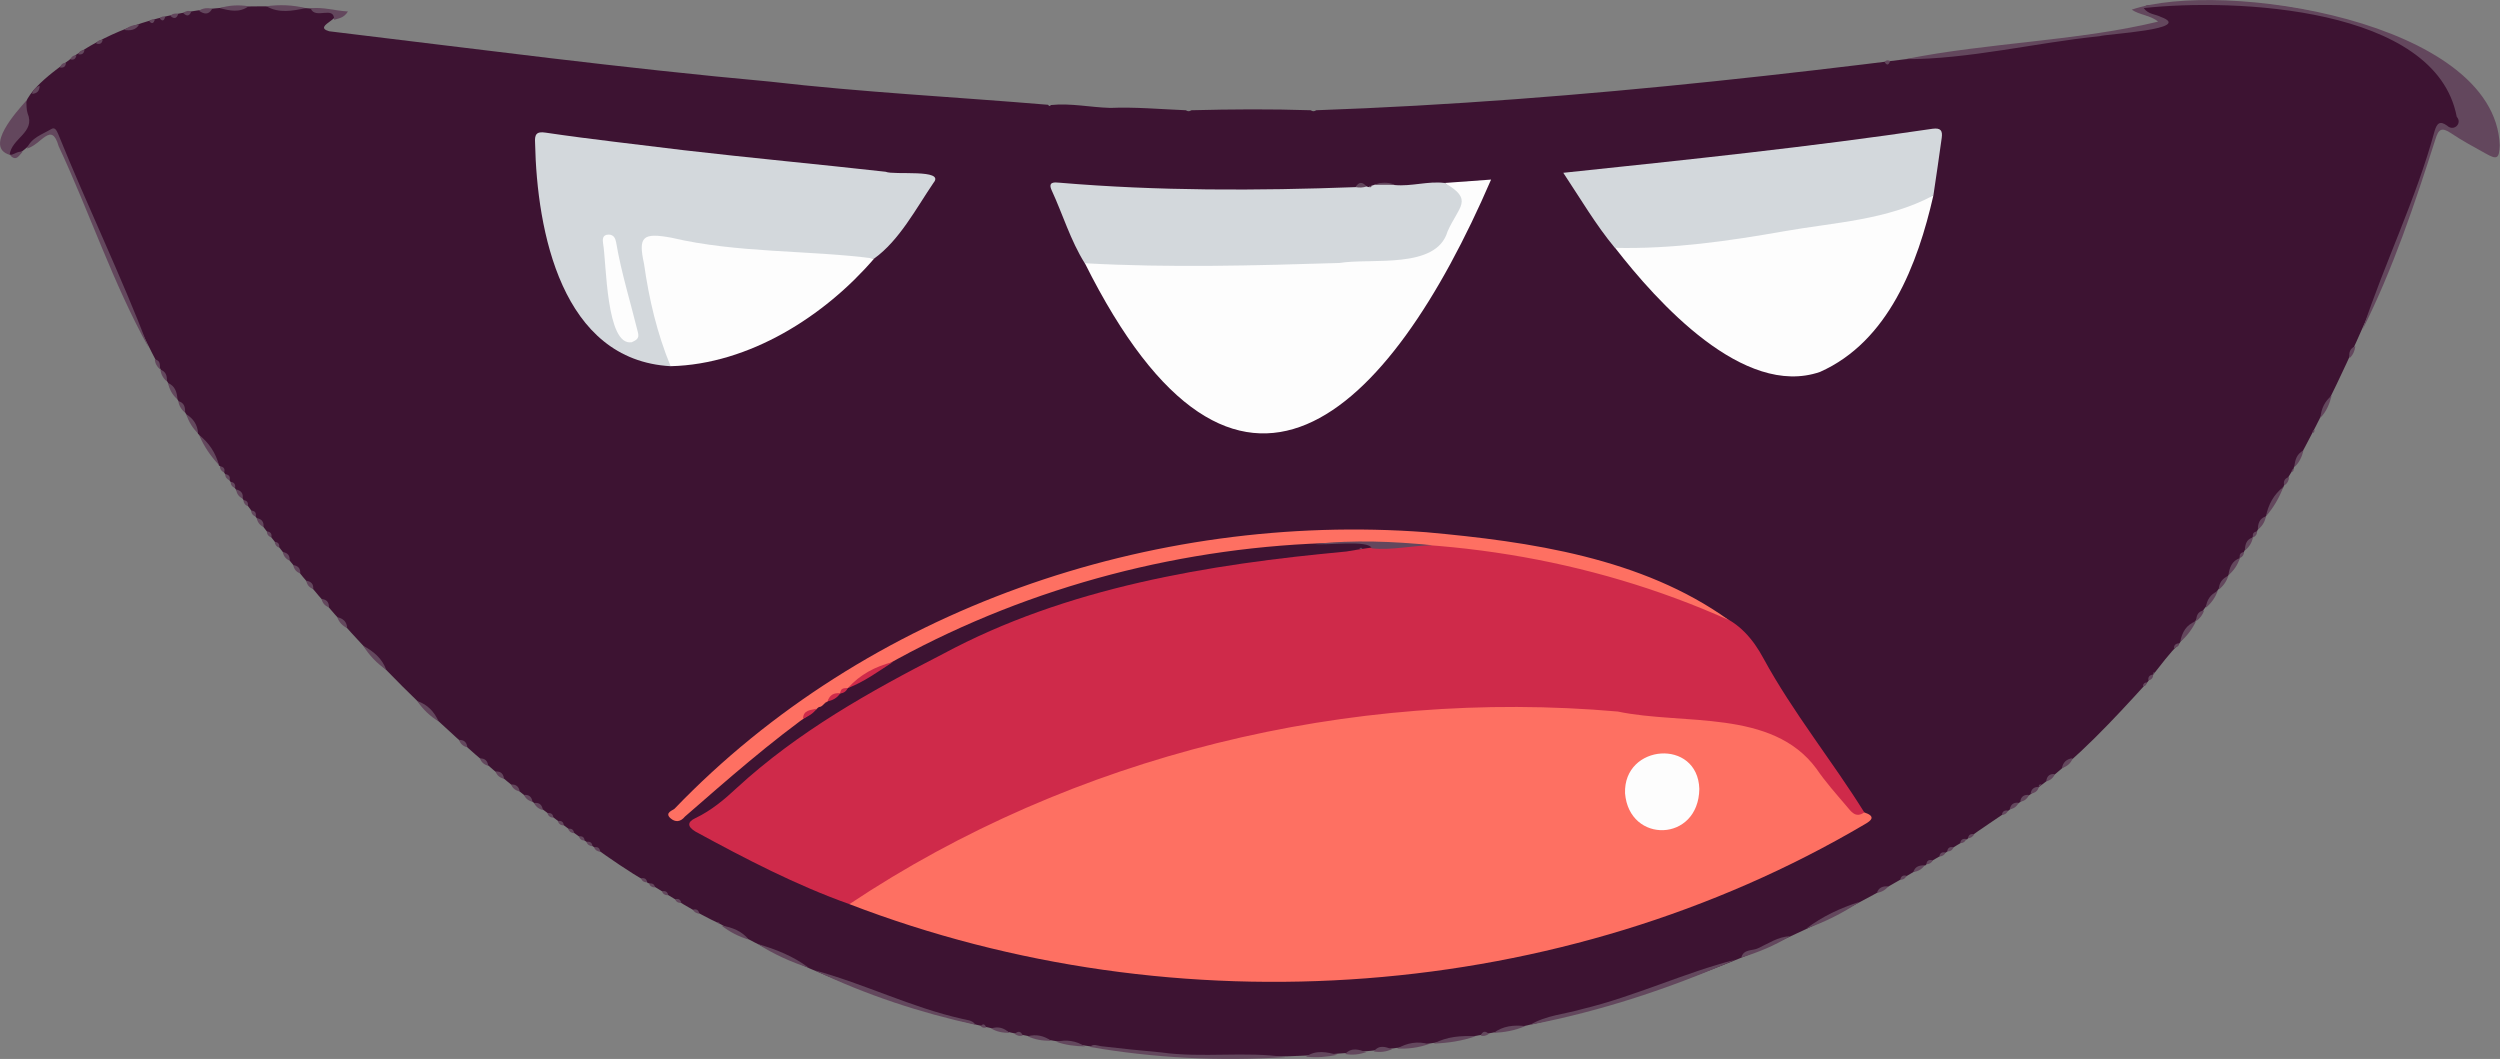<?xml version="1.0" encoding="utf-8"?>
<!-- Generator: Adobe Illustrator 28.2.0, SVG Export Plug-In . SVG Version: 6.00 Build 0)  -->
<svg version="1.1" baseProfile="tiny" id="Layer_1" xmlns="http://www.w3.org/2000/svg" xmlns:xlink="http://www.w3.org/1999/xlink"
	 x="0px" y="0px" viewBox="0 0 959.2 406.3" overflow="visible" xml:space="preserve">
<rect x="0" y="0" width="959.2" height="406.3" fill="#808080" stroke="none"/>
<g>
	<path fill="#3D1332" d="M295.3,31.3c35.5,4.1,71.1,5.9,106.8,8.9c0.4,0.5,0.7,0.7,1.1,0.1c7.6-0.8,15.2,0.9,22.8,1.1
		c9.3-0.4,19.4,0.5,29,0.9c0.7,0.5,1.4,0.5,2.1,0c15.3-0.4,30.6-0.5,45.8,0c0.7,0.5,1.4,0.5,2.1,0c102.5-3.6,203.6-16.1,305.3-30
		c2.7-1.2,25.4-1.3,16.5-5.4c-1.7-1.1-5.2-0.6-4.6-3.5c0.5-2.1,3.5-1,5.4-1.3c27.7-3.2,56.6-1,82.7,9.3
		c11.9,5.7,27.9,11.5,31.5,25.6c1,4,5.2,15.1-2.9,12.4c-3-1-3.9,0.2-4.7,2.6c-6.5,21.3-14.5,42.1-22.9,62.7
		c-9.4,22-19.6,43.7-31.2,64.7c0,0.3-0.1,0.5-0.3,0.7c-1.2,2.1-2.7,4.1-3.6,6.4c0,0.3-0.1,0.5-0.3,0.6c-2.5,3.6-4.7,7.4-6.7,11.3
		l-0.3-0.2l0.3,0.2c-1.6,1.3-1.9,3.5-3.1,5.1c0,0.3-0.1,0.5-0.4,0.6c-0.5,0.8-1.3,1.3-1.5,2.3c-1.7,1.2-1.9,3.4-3.1,5
		c-0.3,1.1-1.6,1.8-1.9,2.9l-0.2-0.2l0.3,0.2c-7.3,11.3-15.7,21.8-23.3,32.8c-3.7,3.6-6.8,7.9-10,11.9c-0.9,0.9-1.5,2.1-2.3,3
		c-12.8,14.1-26.3,28.6-41.6,40.1l0,0c-1,0.9-2,1.9-3.1,2.7c-1.4,0.8-2.7,2-4,3c-1.4,0.8-2.7,2-4,2.9c-5.2,3.6-10.8,7.2-16,11
		c-0.1,0.3-0.4,0.4-0.7,0.4c-2.3,1.7-5,2.9-7.3,4.7c-2.5,1.7-5.5,3.2-8,4.9c-0.1,0.3-0.4,0.4-0.7,0.4
		C601,415.2,419.1,434.7,276.3,354.5c-9.5-4.4-18.3-10.1-27.3-15.6c-0.3,0-0.6-0.1-0.7-0.4c-7.2-4.2-14.3-9.1-21-13.9
		c-0.9-0.8-2.1-1.4-3-2.1c-6.8-4.8-13.5-10.1-20-14.9c-39.9-31.3-75.5-68.3-105.8-108.8c-1.6-2.3-3.4-4.7-5.1-7
		c-0.8-1.4-1.9-2.7-2.9-4c-0.7-0.9-1.3-2.1-2.1-3c-0.7-0.9-1.1-2.1-2.1-3c-0.6-0.9-1.1-2.2-2-3c-0.3-0.1-0.4-0.3-0.4-0.6
		c-2.4-3.9-5.1-7.6-7.6-11.5c-0.3-0.1-0.4-0.3-0.4-0.6c-1.3-2.6-3-5-4.6-7.4c-1-1.8-2.2-3.9-3.3-5.6c-1.2-2.4-2.6-4.8-4-7
		c-15.5-28.1-27.1-58.4-39.9-87.9c-3.9-9.2-3.8-9.3-11.7-3.4c-2.5,1.9-5.3,5.5-8.8,4.5c-1.6-6.7,8.7-9,5.5-17
		c0.5-8,14.1-16.6,20.1-21.3c28.1-19,64-20.6,96.7-17.1c9.4,2.3-7,6,0.4,8.1C182.9,18.8,239,26.2,295.3,31.3z"/>
	<path fill="#63475D" d="M906.5,126.4c8.4-25.5,20.5-50,27.6-76.1c0.9-3,2-4.1,4.8-2.1c2.5,2.4,6-0.8,3.7-3.4
		c-8-42.3-85.4-45.5-120.1-41.7c1.8,2.5,4.5,2.3,6.6,3.4c13,4.8-21,6.5-23.6,7.4c-24.6,2.5-50.4,8.9-74.5,8.8
		c31.9-6.4,66-6.9,97-14.4c-2.9-2.5-7.1-2.5-10.1-4.6c34.3-11.7,139.3,4.2,141.2,52c-0.2,5.2-1,5.7-5.4,3.2c-4.5-2.5-9-4.9-13.3-7.8
		c-3.6-2.4-4.8-1.6-6,2.4C926.5,78.2,918.1,103.3,906.5,126.4z"/>
	<path fill="#63475D" d="M10.3,57c1.7-4.2,5.9-5.4,9.4-7.5c1.5-0.9,2.1,0.8,2.7,2.1C33.5,79,46.5,105.9,57,133.3
		c-13.6-24.5-22.6-51.7-34.5-77.2C19.7,46.3,15.9,55.6,10.3,57z"/>
	<path fill="#63475D" d="M587.1,393.2c6.2-3.7,13.4-4.1,20.2-6.1c19.9-4.8,39.1-13.9,58.5-18.9C640.6,379.3,614.1,388,587.1,393.2z"
		/>
	<path fill="#63475D" d="M418.2,401.7c1.3-1.4,2.7-0.5,4.2-0.3c7.7,0.9,15.5,1.7,23.2,2.4c15.7,2.2,32.3-0.5,47.5,1.8
		C468.2,407.2,442.9,406,418.2,401.7z"/>
	<path fill="#63475D" d="M10.1,38.6c0.1,1.6,0,3.4,0.5,4.9c3.1,7.4-6.2,9.5-6.9,15.9C-6.1,56.5,6.3,42.9,10.1,38.6z"/>
	<path fill="#63475D" d="M312.6,372.3c19.1,5.2,37,14.2,56.5,18.6c1.8,0.5,4,0.4,5.2,2.3C353.1,388.6,332.2,381.7,312.6,372.3z"/>
	<path fill="#63475D" d="M693,356.3c6.2-4.7,13.1-7.9,20.5-10.3C707.1,350.3,700.3,353.7,693,356.3z"/>
	<path fill="#63475D" d="M290.7,362.2c7,2,13.7,4.7,19.6,9.1C303.4,369.1,296.9,366.1,290.7,362.2z"/>
	<path fill="#63475D" d="M668.1,367.4c0.9-3.4,4.3-2.5,6.5-3.6c3.9-1.8,7.6-4.4,12.2-4.6C680.9,362.8,674.6,365.4,668.1,367.4z"/>
	<path fill="#63475D" d="M128.2,7.6c0.1-5.7-7.3,0.1-9-4.4c4.7-0.6,9.1,0.9,14.3,1.2C131.9,7,129.9,7,128.2,7.6z"/>
	<path fill="#63475D" d="M117.3,3.1c-5.1,1.1-10.2,2.1-15.1-0.7C107.3,1.7,112.3,1.9,117.3,3.1z"/>
	<path fill="#63475D" d="M550.1,400.4c5-2.7,10.5-3.1,16.1-2.8C560.9,399.4,555.6,400.2,550.1,400.4z"/>
	<path fill="#63475D" d="M76.4,166.9c3.8,3,6.3,6.8,7.6,11.5C80.8,175,78.2,171.2,76.4,166.9z"/>
	<path fill="#63475D" d="M139.4,247.8c3.9,2.1,7.2,4.8,8.8,9.2C144.6,254.5,141.7,251.5,139.4,247.8z"/>
	<path fill="#63475D" d="M501.1,405.4c3.9-2.7,8-1.7,12.1-0.7C509.2,405.5,505.2,405.9,501.1,405.4z"/>
	<path fill="#63475D" d="M869.4,198.1c0.9-4.5,3-8.4,6.7-11.3C874.5,191,872.3,194.8,869.4,198.1z"/>
	<path fill="#63475D" d="M536.1,402.3c3.8-2.2,7.8-2.9,12.1-1.7C544.2,402,540.2,402.5,536.1,402.3z"/>
	<path fill="#63475D" d="M95.4,2.4c-3.5,2.6-7.3,1.7-11.1,0.7C87.9,2,91.6,1.8,95.4,2.4z"/>
	<path fill="#63475D" d="M160.1,269c4,1.3,6.5,4.1,8.2,7.8C165,274.8,162.3,272.2,160.1,269z"/>
	<path fill="#63475D" d="M573.1,396.3c3.6-2.7,7.8-3.1,12.1-2.6C581.3,395.4,577.2,396.1,573.1,396.3z"/>
	<path fill="#63475D" d="M276.8,355.1c4.1,0.7,7.8,2.1,10.5,5.4C283.5,359.4,280,357.6,276.8,355.1z"/>
	<path fill="#63475D" d="M405.3,399.7c3.9-0.9,7.6-0.4,11,1.8C412.5,401.4,408.8,401,405.3,399.7z"/>
	<path fill="#63475D" d="M836.5,246.3c0.7-3.7,2.3-6.6,6.1-8C841.1,241.4,839.1,244.1,836.5,246.3z"/>
	<path fill="#63475D" d="M516.1,404.4c2.5-2.7,5.3-1.7,8.1-0.7C521.5,404.6,518.9,404.9,516.1,404.4z"/>
	<path fill="#63475D" d="M890.3,160.3c0.3-3.4,1.6-6.3,4.3-8.5C893.8,155,892.6,157.9,890.3,160.3z"/>
	<path fill="#63475D" d="M394.3,397.6c3.3-0.9,6.2-0.2,9,1.7C400.1,399.4,397.1,398.9,394.3,397.6z"/>
	<path fill="#63475D" d="M71.4,158.9c2.8,1.7,4.4,4.1,4.6,7.4C73.8,164.2,72.4,161.7,71.4,158.9z"/>
	<path fill="#63475D" d="M527.1,403.4c2.1-2.7,4.6-1.7,7-0.8C531.9,403.5,529.5,403.9,527.1,403.4z"/>
	<path fill="#63475D" d="M380.3,394.6c2.7-0.9,5-0.2,7,1.7C384.8,396.3,382.4,395.9,380.3,394.6z"/>
	<path fill="#63475D" d="M855,220.7c0.4-2.9,1.3-5.5,4.4-6.6C858.6,216.7,857.1,218.9,855,220.7z"/>
	<path fill="#63475D" d="M880.3,179.2c0.2-2.7,0.9-5,3.5-6.4C883.2,175.3,882.2,177.5,880.3,179.2z"/>
	<path fill="#63475D" d="M846.3,233.2c0.4-2.9,1.7-5.2,4.6-6.4C849.9,229.3,848.4,231.5,846.3,233.2z"/>
	<path fill="#63475D" d="M64.4,146.9c2.8,1.2,3.5,3.6,3.7,6.3C66.1,151.6,65,149.3,64.4,146.9z"/>
	<path fill="#63475D" d="M81.4,3.4c-1.4,2.5-3.2,2-5.1,0.7C77.9,3.1,79.6,2.9,81.4,3.4z"/>
	<path fill="#63475D" d="M851.3,226.2c0.1-2.6,1.4-4.3,3.7-5.3C854.3,223,853.1,224.8,851.3,226.2z"/>
	<path fill="#63475D" d="M791.1,294.8c0.4-2.3,1.8-3.6,4.1-3.9C794.6,293,793,294,791.1,294.8z"/>
	<path fill="#63475D" d="M129.4,236.8c2.3,0.5,3.7,1.8,3.8,4.2C131.4,240.1,130.1,238.8,129.4,236.8z"/>
	<path fill="#63475D" d="M866.3,203.2c0-2.3,0.6-4.3,3.1-5.1C869,200.2,868,201.9,866.3,203.2z"/>
	<path fill="#63475D" d="M53.4,9.4c-1.3,2.2-3.4,2.4-5.7,2.1C49.3,10.1,51.3,9.5,53.4,9.4z"/>
	<path fill="#63475D" d="M861.3,211.2c0.1-2.3,0.6-4.3,3.1-5C864,208.2,863,209.9,861.3,211.2z"/>
	<path fill="#63475D" d="M901.5,137.4c-0.4-2.1,0.1-3.7,2.2-4.6C903.5,134.6,902.8,136.2,901.5,137.4z"/>
	<path fill="#63475D" d="M734.1,334.6c0.7-2.2,2.3-2.6,4.3-2.6C737.4,333.6,735.9,334.3,734.1,334.6z"/>
	<path fill="#63475D" d="M720.1,342.6c0.7-2.1,2.4-2.7,4.4-2.5C723.4,341.5,721.9,342.3,720.1,342.6z"/>
	<path fill="#63475D" d="M68.4,153.9c2.3,0.6,2.7,2.3,2.6,4.4C69.6,157.2,68.7,155.7,68.4,153.9z"/>
	<path fill="#63475D" d="M61.5,141.8c2.1,0.7,2.7,2.4,2.5,4.5C62.6,145.2,61.8,143.6,61.5,141.8z"/>
	<path fill="#63475D" d="M3.9,59.6c1.6-0.5,3-1.6,4.8-1.4C7.3,59.6,6.3,62.1,3.9,59.6z"/>
	<path fill="#63475D" d="M15.2,32.9c0,2-1,3-2.9,3.1C12.7,34.4,13.7,33.4,15.2,32.9z"/>
	<path fill="#63475D" d="M201,305c1.9-0.2,3,0.7,3.3,2.6C202.8,307.3,201.7,306.4,201,305z"/>
	<path fill="#63475D" d="M90.6,187.8c1.9,0.4,2.8,1.5,2.5,3.5C91.6,190.6,90.8,189.4,90.6,187.8z"/>
	<path fill="#63475D" d="M98.5,198.8c1.9,0.3,2.8,1.4,2.6,3.4C99.7,201.5,98.8,200.4,98.5,198.8z"/>
	<path fill="#63475D" d="M108.5,211.8c1.9,0.3,2.8,1.4,2.6,3.3C109.7,214.5,108.8,213.4,108.5,211.8z"/>
	<path fill="#63475D" d="M112.5,216.8c1.9,0.3,2.8,1.3,2.7,3.2C113.7,219.5,112.8,218.4,112.5,216.8z"/>
	<path fill="#63475D" d="M117.5,222.8c1.9,0.3,2.8,1.3,2.7,3.2C118.7,225.5,117.8,224.4,117.5,222.8z"/>
	<path fill="#63475D" d="M123.4,229.8c1.9,0.2,2.9,1.3,2.8,3.2C124.7,232.5,123.7,231.4,123.4,229.8z"/>
	<path fill="#63475D" d="M842.6,238.3c0.1-2,0.6-3.8,3.1-4.1C845.1,235.9,844.1,237.3,842.6,238.3z"/>
	<path fill="#63475D" d="M176.1,283.9c1.9-0.1,3,0.9,3.2,2.8C177.7,286.4,176.7,285.4,176.1,283.9z"/>
	<path fill="#63475D" d="M184.1,291c1.9-0.1,3,0.9,3.2,2.8C185.7,293.4,184.7,292.4,184.1,291z"/>
	<path fill="#63475D" d="M190.1,296c2-0.1,3,0.8,3.3,2.8C191.7,298.4,190.7,297.5,190.1,296z"/>
	<path fill="#63475D" d="M785.1,299.8c0.2-2,1.3-3,3.3-2.8C787.8,298.5,786.7,299.4,785.1,299.8z"/>
	<path fill="#63475D" d="M196.1,301c1.9-0.1,3,0.8,3.3,2.7C197.8,303.3,196.7,302.5,196.1,301z"/>
	<path fill="#63475D" d="M779.1,304.6c0.2-1.8,1.3-2.7,3.1-2.7C781.9,303.7,780.6,304.2,779.1,304.6z"/>
	<path fill="#63475D" d="M775.1,307.6c0.3-1.9,1.4-2.8,3.4-2.6C777.8,306.5,776.7,307.4,775.1,307.6z"/>
	<path fill="#63475D" d="M204.9,308.1c2-0.3,3.1,0.7,3.4,2.7C206.7,310.4,205.6,309.5,204.9,308.1z"/>
	<path fill="#63475D" d="M771.1,310.5c0.4-1.9,1.5-2.7,3.4-2.5C773.8,309.5,772.6,310.3,771.1,310.5z"/>
	<path fill="#63475D" d="M73.4,4.4c-0.7,1.8-1.7,2-3.1,0.6C71.2,4.2,72.2,4,73.4,4.4z"/>
	<path fill="#63475D" d="M68.4,5.3c-0.6,1.9-1.7,2.1-3.1,0.7C66.2,5.3,67.2,5,68.4,5.3z"/>
	<path fill="#63475D" d="M59.4,137.9c2.3,0.4,1.9,2.2,2,3.8C60.2,140.7,59.5,139.4,59.4,137.9z"/>
	<path fill="#63475D" d="M568.1,397.3c0.8-1.7,1.8-1.9,3.1-0.6C570.2,397.4,569.2,397.7,568.1,397.3z"/>
	<path fill="#63475D" d="M389.3,396.7c1.3-1.2,2.4-1.1,3.1,0.6C391.2,397.7,390.2,397.3,389.3,396.7z"/>
	<path fill="#63475D" d="M876.4,186.3c-0.4-1.7,0.2-2.8,1.9-3.3C878.2,184.4,877.6,185.5,876.4,186.3z"/>
	<path fill="#63475D" d="M39.4,15.3c-0.3,1.5-1.2,1.8-2.5,1.4C37.4,15.7,38.2,15.2,39.4,15.3z"/>
	<path fill="#63475D" d="M32.4,19.2c-0.2,1.4-1,1.9-2.4,1.6C30.4,19.7,31.2,19.2,32.4,19.2z"/>
	<path fill="#63475D" d="M29.3,21.2c-0.2,1.4-1,1.9-2.3,1.6C27.4,21.7,28.2,21.2,29.3,21.2z"/>
	<path fill="#63475D" d="M725.2,23.4c-0.5,1.5-1.2,1.9-2.1,0.4C723.7,23,724.4,23,725.2,23.4z"/>
	<path fill="#63475D" d="M88.5,184.9c1.4,0.1,1.9,1,1.7,2.3C89,186.8,88.5,186,88.5,184.9z"/>
	<path fill="#63475D" d="M93.4,191.9c1.4,0.1,1.9,0.9,1.7,2.3C94,193.8,93.5,193,93.4,191.9z"/>
	<path fill="#63475D" d="M102.4,203.9c1.4,0.1,2,0.9,1.7,2.3C103,205.8,102.4,205,102.4,203.9z"/>
	<path fill="#63475D" d="M864.5,206.2c-0.4-1.4,0.1-2.1,1.5-2.3C866,205,865.5,205.7,864.5,206.2z"/>
	<path fill="#63475D" d="M834.1,248.7c0-1.3,0.8-1.8,2-1.9C836.1,248.2,834.9,248.3,834.1,248.7z"/>
	<path fill="#63475D" d="M824.3,261.1c-0.2-1.4,0.4-2.1,1.8-2.3C826.2,260.1,825.4,260.8,824.3,261.1z"/>
	<path fill="#63475D" d="M105.4,207.9c1.4,0.1,1.9,0.9,1.7,2.2C106.1,209.8,105.5,209,105.4,207.9z"/>
	<path fill="#63475D" d="M86.4,181.9c1.5,0.2,2,1,1.7,2.4C87,183.8,86.4,183.1,86.4,181.9z"/>
	<path fill="#63475D" d="M84.4,178.9c1.5,0.2,2,1,1.6,2.4C85,180.8,84.4,180.1,84.4,178.9z"/>
	<path fill="#63475D" d="M755.1,321.6c0.2-1.4,1.1-1.8,2.4-1.5C756.9,321,756.2,321.6,755.1,321.6z"/>
	<path fill="#63475D" d="M96.4,195.9c1.5,0.1,2,0.9,1.7,2.3C97,197.8,96.4,197,96.4,195.9z"/>
	<path fill="#63475D" d="M859.4,214.1c-0.3-1.3,0.2-2.1,1.6-2.3C860.9,212.9,860.4,213.7,859.4,214.1z"/>
	<path fill="#63475D" d="M768.1,312.7c0.1-1.4,1-1.9,2.3-1.7C770,312.1,769.2,312.6,768.1,312.7z"/>
	<path fill="#63475D" d="M210,312c1.4-0.2,2.2,0.3,2.3,1.7C211.1,313.7,210.4,313.1,210,312z"/>
	<path fill="#63475D" d="M214,315c1.4-0.2,2.2,0.3,2.3,1.7C215.1,316.7,214.4,316.1,214,315z"/>
	<path fill="#63475D" d="M218,318c1.3-0.2,2.1,0.3,2.3,1.7C219.2,319.6,218.4,319.1,218,318z"/>
	<path fill="#63475D" d="M222.1,320.9c1.3-0.2,2.1,0.3,2.2,1.6C223.2,322.5,222.5,322,222.1,320.9z"/>
	<path fill="#63475D" d="M752.1,323.5c0.2-1.4,1-1.8,2.3-1.6C754,323,753.2,323.5,752.1,323.5z"/>
	<path fill="#63475D" d="M225,323c1.3-0.2,2.2,0.2,2.3,1.7C226.2,324.6,225.4,324.1,225,323z"/>
	<path fill="#63475D" d="M227.9,325.1c1.4-0.3,2.2,0.2,2.4,1.7C229.1,326.7,228.3,326.1,227.9,325.1z"/>
	<path fill="#63475D" d="M747.1,326.7c0.2-1.5,1.1-1.9,2.4-1.6C749.1,326.2,748.3,326.7,747.1,326.7z"/>
	<path fill="#63475D" d="M744.1,328.6c0.2-1.4,1.1-1.8,2.4-1.5C746,328.1,745.2,328.6,744.1,328.6z"/>
	<path fill="#63475D" d="M739.1,331.6c0.2-1.5,1.1-1.9,2.5-1.5C741.1,331.1,740.2,331.6,739.1,331.6z"/>
	<path fill="#63475D" d="M729.1,337.5c0.3-1.4,1.1-1.8,2.4-1.5C731,337.1,730.2,337.6,729.1,337.5z"/>
	<path fill="#63475D" d="M245.9,337c1.3-0.3,2.2,0.2,2.4,1.5C247.2,338.6,246.4,338.1,245.9,337z"/>
	<path fill="#63475D" d="M249,339c1.3-0.2,2.1,0.2,2.3,1.5C250.2,340.5,249.4,340,249,339z"/>
	<path fill="#63475D" d="M25.3,24.1c-0.1,1.5-0.9,2-2.3,1.8C23.4,24.7,24.1,24.1,25.3,24.1z"/>
	<path fill="#63475D" d="M259,345c1.3-0.3,2.1,0.1,2.4,1.4C260.2,346.5,259.4,346,259,345z"/>
	<path fill="#63475D" d="M265.9,349c1.4-0.3,2.2,0.2,2.4,1.6C267.3,350.4,266.4,350.1,265.9,349z"/>
	<path fill="#63475D" d="M376.3,393.7c1-1.2,1.6-0.6,2.1,0.5C377.5,394.5,376.8,394.3,376.3,393.7z"/>
	<path fill="#63475D" d="M63.4,6.5c-0.4,1.3-1,1.9-2.1,0.6C61.9,6.4,62.5,6.1,63.4,6.5z"/>
	<path fill="#63475D" d="M59.4,7.6c-0.4,1.2-1,1.8-2.1,0.6C57.9,7.5,58.5,7.2,59.4,7.6z"/>
	<path fill="#63475D" d="M254,342c1.3-0.3,2.1,0.1,2.4,1.5C255.2,343.5,254.4,343.1,254,342z"/>
	<path fill="#63475D" d="M822.2,263.2c0.1-0.9,0.6-1.3,1.5-1.4C823.6,262.6,823.3,263.3,822.2,263.2z"/>
	<path fill="#63475D" d="M782.2,301.9c0-0.8,0.4-1.1,1.2-0.9C783,301.3,782.6,301.6,782.2,301.9z"/>
	<path fill="#63475D" d="M275,354c0.6-0.3,1-0.1,1.2,0.6C275.9,354.3,275.5,354.2,275,354z"/>
	<path fill="#63475D" d="M826.1,258.8c-0.1-0.6,0.1-0.9,0.7-1C826.6,258.2,826.3,258.5,826.1,258.8z"/>
	<path fill="#63475D" d="M879.3,181.1c-0.1-0.6,0.1-1,0.7-1.2C880.1,180.5,879.9,180.9,879.3,181.1z"/>
	<path fill="#63475D" d="M887.3,166.2c-0.1-0.6,0.1-1.1,0.7-1.3C888.1,165.5,887.9,166,887.3,166.2z"/>
	<path fill="#FE7062" d="M715.3,311.7c4.5,1.5,2.8,3.1,0.1,4.6c-116.1,68.4-264,78.9-389.5,30.6c-0.1-3.1,2.3-4.4,4.5-5.4
		c17.3-8.2,33.2-19.1,50.6-27.1c76.4-37.1,162.9-50.3,247.2-42c22.7,4.1,51.4-0.1,67.8,19.1C702.6,297.8,706.3,308.7,715.3,311.7z"
		/>
	<path fill="#CF2A4A" d="M715.3,311.7c-3.4,2.4-5.1-0.4-6.9-2.5c-4-4.7-8.1-9.3-11.5-14.3c-17-23-51.1-16.6-76.2-21.9
		c-102.8-9-209,16.7-294.8,73.9c-20.5-7.3-39.9-17.4-59-27.8c-3.2-1.9-3.3-3.7-0.1-5.2c6.1-2.9,11.2-7.2,15.9-11.6
		c23.5-21.6,51-37,79.1-51.4c47.4-25.5,101.8-34.4,154.8-39.3c21.4-3.7,43.5-5.3,65.1-0.6c26.3,6.7,53.6,11.5,77.5,24.9
		c8,2.9,13.5,9.4,17.4,16.7C688,273.5,702.9,291.8,715.3,311.7z"/>
	<path fill="#FDFDFD" d="M554.3,70.2c5.6-0.4,11.2-0.8,17.8-1.3c-39.2,90.8-97.6,148.9-155.9,32c4.8-2.8,10-1.4,15.1-1.1
		c37.3,1.5,74.8,0.5,111.9-3c5.2-0.4,8.3-3.5,10.4-8.1C557.7,82.7,561.4,76.6,554.3,70.2z"/>
	<path fill="#D3D8DC" d="M257.3,140.5c-41.9-2.3-51.3-51.8-52-85.7c-0.2-3.1,0.4-4.5,4.1-3.9c17.5,2.6,35.2,4.5,52.7,6.7
		c25.8,3,51.8,5.4,77.7,8.3c3.1,1.4,22.9-1.2,18.4,4.2c-6.8,10-13.1,22.1-22.8,29.1c-27.4,1.6-54.8-3-81.8-6.8
		c-6.7-0.2-7.1,0.6-5.7,7c2.8,12.7,4.8,25.5,9.6,37.7C257.9,138.2,258.1,139.4,257.3,140.5z"/>
	<path fill="#FDFDFD" d="M741.8,75c-6,26.3-17.2,56-43.5,67.7C669,152.8,635.9,116,619.6,95c1.4-1.6,3.3-1.5,5.1-1.5
		C664.1,92.1,705,85.3,741.8,75z"/>
	<path fill="#D3D8DC" d="M554.3,70.2c11.3,6.5,5.4,8.9,1.1,18.6c-4.3,14.7-29.2,10.1-41.5,12.1c-32.6,1-65.1,1.9-97.7,0.1
		c-5.5-8.8-8.4-18.7-12.7-28c-1.5-3.3,1-3.1,3-2.9c37.8,3.2,75.8,3.1,113.6,1.7c1.6-1.1,3.3-0.7,5,0c3-1.6,6.7-1.7,10-0.8
		C541.6,71.6,547.9,69.4,554.3,70.2z"/>
	<path fill="#D3D8DC" d="M741.8,75C724,84.5,704,85.3,684.7,88.7c-21.5,3.8-43.1,6.9-65.1,6.4c-7.3-8.8-13.1-18.7-19.8-28.8
		c47.5-5,94.6-9.9,141.7-16.9c3.1-0.4,3.9,0.7,3.5,3.5C744,60.2,742.9,67.6,741.8,75z"/>
	<path fill="#FDFDFD" d="M257.3,140.5c-5.2-12.6-8.3-25.8-10.2-39.3c-2.3-10.5-0.5-12,10.5-10c25.4,6,52.7,4.7,77.8,8
		C316.5,121.2,287.5,139.8,257.3,140.5z"/>
	<path fill="#FE7062" d="M663.3,237.9c-107.4-48.2-238.4-36.6-338,26.1l0,0c-1,0.6-2.4,0.8-2.9,2.1l0,0c-1.8,0.8-3.8,1.2-4.9,3.1
		c-1.1,0.2-1.6,1.6-2.8,2c-0.6,0-1,0.4-1.4,0.9l0,0c-17.6,12.4-34.3,27.1-50.5,41.2c-1.7,2.1-3.7,2.3-5.6,0.6c-2.3-2.1,1-3,1.6-3.6
		c73.7-76.7,183-114,288.4-106.1C587,207.8,630,214,663.3,237.9z"/>
	<path fill="#63475D" d="M504.4,208.7c15.1-1.6,30.1-1,45.2,0.5c-7.8,0.1-15.5,2-23.3,1.2C525.5,207,508.4,209.4,504.4,208.7z"/>
	<path fill="#CF2A4A" d="M325.3,264c4.7-5.2,10.5-8.3,17.3-10C337,257.6,331.6,261.6,325.3,264z"/>
	<path fill="#CF2A4A" d="M308.1,275.8c0.1-3.5,3-3.3,5.2-3.9C312,273.9,310.1,274.8,308.1,275.8z"/>
	<path fill="#CF2A4A" d="M317.5,269.1c0.8-2.4,2.4-3.4,4.9-3.1C321.2,267.8,319.5,268.7,317.5,269.1z"/>
	<path fill="#63475D" d="M535.2,70.9c-2.7,0-5.3,0-8,0C529.9,69.9,532.5,69.8,535.2,70.9z"/>
	<path fill="#63475D" d="M524.3,71.5c-1.4,0.6-2.8,0.5-4.2,0.3C521.4,69.6,522.8,69.8,524.3,71.5z"/>
	<path fill="#CF2A4A" d="M322.4,266.1c0-2.1,1.4-2.1,2.9-2.1C324.7,265.2,323.8,265.9,322.4,266.1z"/>
	<path fill="#63475D" d="M522.8,210.6c-0.4,0-0.9,0-1.3,0.1C521.9,210,522.4,210,522.8,210.6z"/>
	<path fill="#CF2A4A" d="M316.3,270.1c0.4-0.3,0.8-0.6,1.2-0.9C317,269.4,316.7,269.8,316.3,270.1z"/>
	<path fill="#63475D" d="M526.4,71.1c-0.2,0.6-0.5,1-1.3,0.6C525.6,71.5,526,71.3,526.4,71.1z"/>
	<path fill="#CF2A4A" d="M313.3,272c0.5-0.3,0.9-0.6,1.4-0.9C314.2,271.4,313.7,271.7,313.3,272z"/>
	<path fill="#FDFDFD" d="M652,302.7c-0.3,20.5-26.9,21.1-28.5,1.7C622.8,285.4,651.4,283.2,652,302.7z"/>
	<path fill="#FDFDFD" d="M233.6,90c1.9,0.1,2.5,1.4,2.8,3c2,11.8,5.6,23.2,8.4,34.7c0.6,2.4-1,2.9-2.4,3.6
		c-9.9,1.7-9.7-30.7-11-37.8C231.2,92,231,90,233.6,90z"/>
</g>
</svg>
